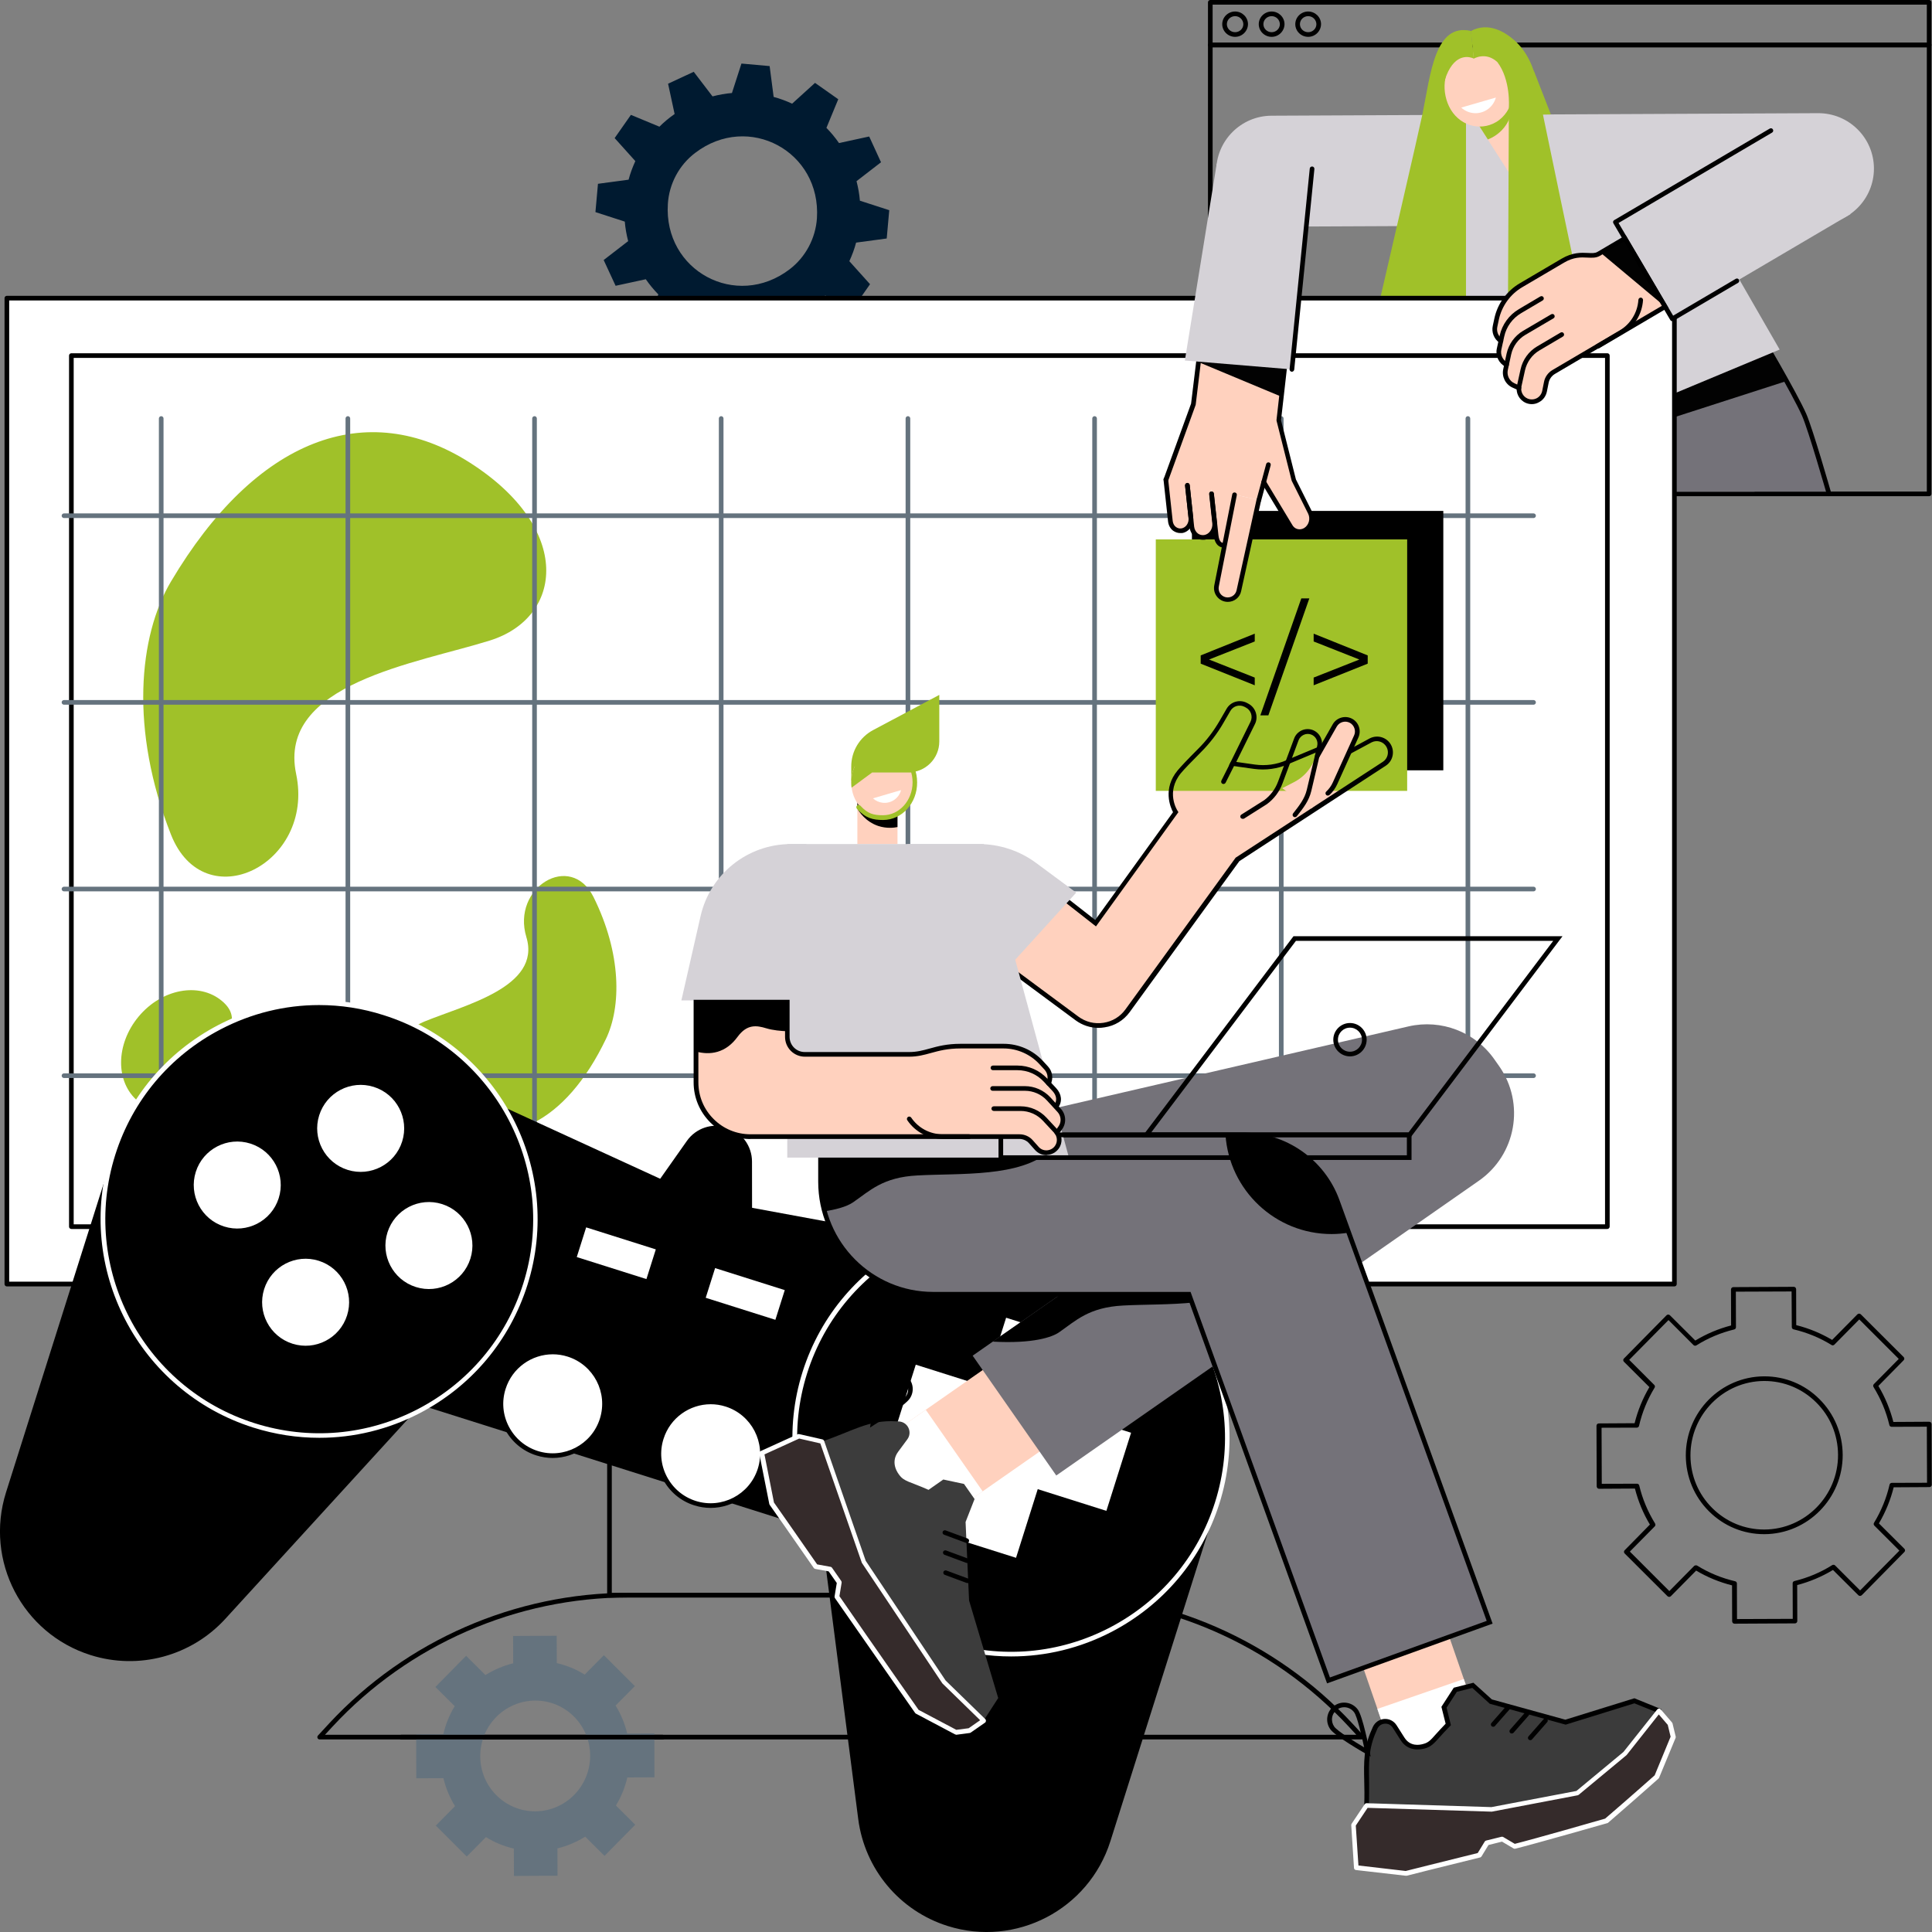 <svg width="542" height="542" viewBox="0 0 542 542" fill="none" xmlns="http://www.w3.org/2000/svg">
<rect x="0" y="0" width="542" height="542" fill="#808080" stroke="none"/>
<g clip-path="url(#clip0_1076_1369)">
<path d="M243.841 38.295L235.371 40.132C234.304 38.592 233.12 37.17 231.846 35.867L235.163 27.84L228.647 23.25L222.22 29.084C220.562 28.314 218.814 27.663 217.037 27.189L215.912 18.541L208.004 17.83L205.338 26.093C203.532 26.241 201.695 26.567 199.889 27.041L194.617 20.14L187.42 23.487L189.256 31.987C187.716 33.053 186.294 34.238 184.991 35.541L176.994 32.224L172.433 38.74L178.238 45.196C177.468 46.885 176.817 48.602 176.343 50.409L167.754 51.564L167.043 59.502L175.277 62.167C175.425 64.003 175.751 65.81 176.224 67.646L169.353 72.948L172.7 80.174L181.171 78.338C182.237 79.878 183.421 81.3 184.695 82.603L181.378 90.629L187.864 95.22L194.291 89.386C195.95 90.156 197.697 90.807 199.474 91.311L200.6 99.929L208.507 100.64L211.173 92.377C212.98 92.229 214.816 91.903 216.623 91.429L221.895 98.33L229.092 94.983L227.255 86.483C228.795 85.417 230.217 84.232 231.52 82.929L239.517 86.246L244.078 79.73L238.273 73.274C239.043 71.585 239.695 69.868 240.169 68.061L248.758 66.906L249.468 58.968L241.235 56.303C241.087 54.467 240.761 52.66 240.287 50.824L247.158 45.522L243.841 38.295ZM221.51 75.554C206.553 86.957 186.146 75.969 187.361 57.191C187.716 51.564 190.53 46.292 195.031 42.886C209.988 31.483 230.395 42.471 229.18 61.249C228.795 66.876 225.982 72.148 221.51 75.554Z" fill="#001A30"/>
<path d="M541.2 13.269H339.534C339.179 13.269 338.883 12.973 338.883 12.617V0.652C338.883 0.296 339.179 0 339.534 0H541.2C541.555 0 541.851 0.296 541.851 0.652V12.617C541.851 12.973 541.555 13.269 541.2 13.269ZM340.186 11.966H540.548V1.303H340.186V11.966Z" fill="black"/>
<path d="M541.2 139.202H339.534C339.179 139.202 338.883 138.906 338.883 138.551V12.617C338.883 12.262 339.179 11.966 339.534 11.966H541.2C541.555 11.966 541.851 12.262 541.851 12.617V138.521C541.851 138.906 541.555 139.202 541.2 139.202ZM340.186 137.899H540.548V13.269H340.186V137.899Z" fill="black"/>
<path d="M346.494 10.336C344.51 10.336 342.881 8.737 342.881 6.782C342.881 4.828 344.51 3.228 346.494 3.228C348.479 3.228 350.108 4.828 350.108 6.782C350.078 8.737 348.479 10.336 346.494 10.336ZM346.494 4.532C345.221 4.532 344.184 5.538 344.184 6.782C344.184 8.026 345.221 9.033 346.494 9.033C347.768 9.033 348.804 8.026 348.804 6.782C348.775 5.538 347.768 4.532 346.494 4.532Z" fill="black"/>
<path d="M356.742 10.336C354.758 10.336 353.129 8.737 353.129 6.782C353.129 4.828 354.758 3.228 356.742 3.228C358.727 3.228 360.356 4.828 360.356 6.782C360.326 8.737 358.727 10.336 356.742 10.336ZM356.742 4.532C355.469 4.532 354.432 5.538 354.432 6.782C354.432 8.026 355.469 9.033 356.742 9.033C358.016 9.033 359.052 8.026 359.052 6.782C359.023 5.538 358.016 4.532 356.742 4.532Z" fill="black"/>
<path d="M366.99 10.336C365.006 10.336 363.377 8.737 363.377 6.782C363.377 4.828 365.006 3.228 366.99 3.228C368.975 3.228 370.604 4.828 370.604 6.782C370.574 8.737 368.975 10.336 366.99 10.336ZM366.99 4.532C365.717 4.532 364.68 5.538 364.68 6.782C364.68 8.026 365.717 9.033 366.99 9.033C368.264 9.033 369.3 8.026 369.3 6.782C369.271 5.538 368.264 4.532 366.99 4.532Z" fill="black"/>
<path d="M455.664 109.733L463.602 137.929H513.122L507.198 118.233L493.16 92.88L455.664 109.733Z" fill="#747279"/>
<path d="M513.123 139.202C512.827 139.202 512.59 139.024 512.501 138.728C512.442 138.551 507.347 120.721 505.541 116.634C502.875 110.621 492.716 93.384 492.598 93.206C492.42 92.91 492.509 92.495 492.835 92.318C493.131 92.14 493.546 92.229 493.723 92.555C494.138 93.266 504.03 109.999 506.725 116.101C508.562 120.277 513.537 137.632 513.745 138.373C513.834 138.728 513.656 139.084 513.3 139.173C513.241 139.173 513.182 139.202 513.123 139.202Z" fill="black"/>
<path d="M492.243 137.929L478.885 99.959L441.301 114.679L441.449 137.929H492.243Z" fill="#747279"/>
<path d="M441.3 126.2L501.216 106.889L493.486 93.265L437.924 115.804L441.3 126.2Z" fill="#020202"/>
<path d="M510.072 31.75L356.713 32.461C348.124 32.49 341.164 39.51 341.193 48.099C341.223 56.688 348.242 63.648 356.831 63.589L396.489 63.411L435.614 124.601L499.262 98.064L479.092 63.026L510.191 62.878C518.78 62.848 525.74 55.829 525.71 47.24C525.681 38.651 518.661 31.72 510.072 31.75Z" fill="#D5D2D7"/>
<path d="M401.02 83.373H411.267V26.715L403.063 18.422L401.02 83.373Z" fill="#A0C129"/>
<path d="M430.371 37.851L423.619 48.898L412.127 30.921L421.93 24.642L430.371 37.851Z" fill="#FFD1BE"/>
<path d="M424.329 28.373L421.96 24.642L412.156 30.921L417.399 39.125C418.406 38.74 420.301 37.822 421.9 35.867C424.388 32.786 424.359 29.321 424.329 28.373Z" fill="#A0C129"/>
<path d="M422.701 19.014C425.9 23.99 424.745 31.306 419.68 34.267C415.06 36.963 409.047 35.156 406.5 29.825C404.131 24.849 405.167 18.659 409.373 15.786C413.786 12.765 419.532 14.039 422.701 19.014Z" fill="#FFD1BE"/>
<path d="M419.65 27.366C419.324 28.551 418.643 29.647 417.606 30.476C415.296 32.313 412.038 32.135 409.936 30.18L419.65 27.366Z" fill="white"/>
<path d="M413.46 16.438C413.46 16.438 398.444 8.323 405.404 61.782L408.514 83.64H387.219C387.219 83.64 398.266 35.926 399.066 31.957C401.346 20.703 402.531 6.368 412.66 8.678L413.46 16.438Z" fill="#A0C129"/>
<path d="M423.056 83.64H443.611C443.611 83.64 431.764 27.307 430.964 22.746C430.194 18.304 427.913 13.772 424.33 10.87C422.345 9.241 417.695 5.983 412.631 8.708L413.431 16.467C413.431 16.467 416.807 14.394 420.065 17.415C423.856 22.42 423.293 30.003 423.293 30.003L423.056 83.64Z" fill="#A0C129"/>
<path d="M430.193 19.577L435.08 32.105L431.408 32.165L430.193 19.577Z" fill="#A0C129"/>
<path d="M469.734 83.64H1.926V360.238H469.734V83.64Z" fill="white"/>
<path d="M469.733 360.889H1.925C1.57 360.889 1.273 360.593 1.273 360.238V83.64C1.273 83.284 1.57 82.988 1.925 82.988H469.733C470.089 82.988 470.385 83.284 470.385 83.64V360.238C470.385 360.593 470.089 360.889 469.733 360.889ZM2.577 359.556H469.082V84.291H2.577V359.556Z" fill="black"/>
<path d="M450.926 99.752H20.021V344.126H450.926V99.752Z" fill="white"/>
<path d="M450.896 344.777H20.021C19.665 344.777 19.369 344.481 19.369 344.126V99.752C19.369 99.396 19.665 99.1 20.021 99.1H450.926C451.281 99.1 451.577 99.396 451.577 99.752V344.126C451.548 344.481 451.281 344.777 450.896 344.777ZM20.672 343.474H450.274V100.403H20.672V343.474Z" fill="black"/>
<path d="M300.677 448.172H170.982C170.626 448.172 170.33 447.876 170.33 447.52V360.238C170.33 359.882 170.626 359.586 170.982 359.586H300.677C301.032 359.586 301.328 359.882 301.328 360.238V447.52C301.328 447.876 301.032 448.172 300.677 448.172ZM171.633 446.869H300.025V360.889H171.633V446.869Z" fill="black"/>
<path d="M382.006 487.978H89.681C89.415 487.978 89.178 487.83 89.089 487.593C88.971 487.356 89.03 487.089 89.207 486.882L92.376 483.446C113.968 460.197 144.563 446.839 176.312 446.839H295.404C327.154 446.839 357.749 460.197 379.34 483.446L382.509 486.882C382.687 487.06 382.746 487.356 382.628 487.593C382.48 487.83 382.243 487.978 382.006 487.978ZM91.162 486.675H380.495L378.333 484.335C356.979 461.322 326.74 448.142 295.375 448.142H176.283C144.918 448.142 114.649 461.322 93.324 484.335L91.162 486.675Z" fill="black"/>
<path d="M503.164 32.925L453.182 62.333L469.147 89.468L519.129 60.061L503.164 32.925Z" fill="#D5D2D7"/>
<path d="M469.142 90.096C468.905 90.096 468.698 89.978 468.579 89.771L452.615 62.641C452.438 62.345 452.527 61.93 452.852 61.752L496.479 36.074C496.805 35.896 497.19 35.985 497.367 36.311C497.545 36.607 497.456 37.022 497.13 37.2L454.067 62.552L469.379 88.556L486.942 78.22C487.268 78.042 487.653 78.131 487.831 78.457C488.008 78.753 487.919 79.168 487.594 79.345L469.468 90.007C469.349 90.067 469.231 90.096 469.142 90.096Z" fill="black"/>
<path d="M448.439 71.2C446.277 72.474 443.286 70.223 438.399 73.096L426.67 79.997C423.175 82.04 420.717 85.446 419.858 89.415L419.414 91.488C419.058 93.088 419.74 94.717 421.043 95.605H421.072L420.569 97.915C420.184 99.692 421.043 101.499 422.642 102.299L422.346 103.691C421.931 105.527 422.909 107.393 424.627 108.163L426.137 108.815C426.048 110.325 426.878 111.776 428.299 112.398C430.432 113.346 432.89 112.073 433.334 109.792L433.838 107.274C434.075 106.06 434.815 105.024 435.881 104.402L448.202 97.145L454.688 93.325L467.098 86.009L455.814 66.847L448.439 71.2Z" fill="#FFD1BE"/>
<path d="M449.002 70.875L467.098 86.009L455.844 66.847L449.002 70.875Z" fill="#020202"/>
<path d="M422.642 102.95C422.553 102.95 422.434 102.921 422.345 102.891C420.479 101.943 419.472 99.841 419.917 97.797L420.716 94.154C421.398 91.044 423.352 88.349 426.107 86.72L432.119 83.166C432.445 82.988 432.83 83.077 433.008 83.403C433.185 83.699 433.096 84.114 432.771 84.291L426.758 87.845C424.33 89.267 422.582 91.666 421.99 94.421L421.19 98.063C420.864 99.544 421.575 101.055 422.938 101.736C423.263 101.884 423.382 102.299 423.234 102.625C423.115 102.832 422.878 102.95 422.642 102.95Z" fill="black"/>
<path d="M426.136 109.496C426.047 109.496 425.958 109.466 425.869 109.437L424.359 108.755C422.345 107.867 421.249 105.675 421.723 103.543L422.671 99.159C423.263 96.523 424.922 94.213 427.261 92.821L435.169 88.171C435.495 87.993 435.88 88.082 436.058 88.408C436.236 88.704 436.147 89.119 435.821 89.297L427.913 93.947C425.899 95.131 424.448 97.145 423.944 99.426L422.996 103.809C422.671 105.349 423.47 106.919 424.892 107.541L426.402 108.222C426.728 108.37 426.876 108.755 426.728 109.081C426.639 109.348 426.402 109.496 426.136 109.496Z" fill="black"/>
<path d="M448.202 97.797C447.965 97.797 447.757 97.678 447.639 97.471C447.461 97.175 447.55 96.76 447.876 96.583L466.209 85.802L455.606 67.765L448.794 71.793C447.757 72.385 446.602 72.326 445.358 72.267C443.552 72.178 441.508 72.059 438.754 73.688L427.025 80.589C423.708 82.544 421.338 85.831 420.509 89.563L420.065 91.636C419.769 92.969 420.302 94.302 421.427 95.072C421.723 95.279 421.812 95.694 421.605 95.99C421.398 96.286 420.983 96.375 420.687 96.168C419.117 95.102 418.377 93.206 418.791 91.37L419.236 89.297C420.124 85.18 422.73 81.596 426.373 79.464L438.102 72.563C441.182 70.756 443.64 70.875 445.447 70.963C446.573 71.023 447.431 71.082 448.142 70.667L456.08 65.988L468.016 86.276L448.557 97.738C448.438 97.767 448.32 97.797 448.202 97.797Z" fill="black"/>
<path d="M429.749 113.376C429.157 113.376 428.564 113.257 428.031 113.02C426.165 112.191 425.129 110.177 425.573 108.163L426.58 103.602C427.172 100.907 428.861 98.567 431.23 97.175L437.805 93.295C438.131 93.117 438.516 93.206 438.694 93.532C438.871 93.828 438.782 94.243 438.457 94.421L431.881 98.3C429.808 99.515 428.357 101.558 427.824 103.868L426.817 108.43C426.521 109.822 427.232 111.243 428.535 111.806C429.364 112.161 430.312 112.132 431.111 111.717C431.911 111.302 432.474 110.532 432.652 109.644L433.155 107.126C433.422 105.734 434.31 104.52 435.524 103.809L454.332 92.732C457.412 90.926 459.396 87.697 459.633 84.114C459.663 83.758 459.959 83.492 460.314 83.492C460.67 83.521 460.936 83.817 460.936 84.173C460.67 88.171 458.448 91.784 455.013 93.828L436.206 104.905C435.317 105.438 434.666 106.327 434.458 107.363L433.955 109.881C433.688 111.154 432.888 112.25 431.733 112.843C431.111 113.198 430.43 113.376 429.749 113.376Z" fill="black"/>
<path d="M47.952 163.163C71.734 123.061 102.773 111.273 131.799 129.784C160.824 148.295 158.04 173.233 137.426 179.689C116.812 186.146 77.747 191.744 83.078 217.126C88.409 242.508 57.311 257.879 47.952 234.097C36.371 204.746 38.889 178.416 47.952 163.163Z" fill="#A0C129"/>
<path d="M170.004 291.436C158.66 315.071 141.867 323.216 124.689 314.271C107.511 305.327 107.837 291.229 119.062 286.579C130.287 281.959 151.908 276.894 147.672 262.914C143.437 248.965 160.112 238.806 166.509 251.66C174.417 267.594 174.298 282.462 170.004 291.436Z" fill="#A0C129"/>
<path d="M56.451 299.847C49.965 307.637 45.137 314.301 38.739 308.97C32.312 303.609 32.401 292.976 38.888 285.187C45.374 277.397 55.858 275.443 62.256 280.803C68.683 286.135 62.967 292.058 56.451 299.847Z" fill="#A0C129"/>
<path d="M45.226 329.702C44.87 329.702 44.574 329.406 44.574 329.05V117.404C44.574 117.048 44.87 116.752 45.226 116.752C45.581 116.752 45.877 117.048 45.877 117.404V329.05C45.877 329.406 45.581 329.702 45.226 329.702Z" fill="#65737E"/>
<path d="M97.589 329.702C97.234 329.702 96.938 329.406 96.938 329.05V117.404C96.938 117.048 97.234 116.752 97.589 116.752C97.945 116.752 98.241 117.048 98.241 117.404V329.05C98.241 329.406 97.945 329.702 97.589 329.702Z" fill="#65737E"/>
<path d="M149.954 329.702C149.599 329.702 149.303 329.406 149.303 329.05V117.404C149.303 117.048 149.599 116.752 149.954 116.752C150.31 116.752 150.606 117.048 150.606 117.404V329.05C150.606 329.406 150.31 329.702 149.954 329.702Z" fill="#65737E"/>
<path d="M202.318 329.702C201.962 329.702 201.666 329.406 201.666 329.05V117.404C201.666 117.048 201.962 116.752 202.318 116.752C202.673 116.752 202.969 117.048 202.969 117.404V329.05C202.969 329.406 202.673 329.702 202.318 329.702Z" fill="#65737E"/>
<path d="M254.71 329.702C254.355 329.702 254.059 329.406 254.059 329.05V117.404C254.059 117.048 254.355 116.752 254.71 116.752C255.066 116.752 255.362 117.048 255.362 117.404V329.05C255.362 329.406 255.066 329.702 254.71 329.702Z" fill="#65737E"/>
<path d="M307.073 329.702C306.718 329.702 306.422 329.406 306.422 329.05V117.404C306.422 117.048 306.718 116.752 307.073 116.752C307.429 116.752 307.725 117.048 307.725 117.404V329.05C307.725 329.406 307.429 329.702 307.073 329.702Z" fill="#65737E"/>
<path d="M359.439 329.702C359.083 329.702 358.787 329.406 358.787 329.05V117.404C358.787 117.048 359.083 116.752 359.439 116.752C359.794 116.752 360.09 117.048 360.09 117.404V329.05C360.09 329.406 359.794 329.702 359.439 329.702Z" fill="#65737E"/>
<path d="M411.802 329.702C411.447 329.702 411.15 329.406 411.15 329.05V117.404C411.15 117.048 411.447 116.752 411.802 116.752C412.157 116.752 412.454 117.048 412.454 117.404V329.05C412.454 329.406 412.157 329.702 411.802 329.702Z" fill="#65737E"/>
<path d="M430.224 145.333H17.948C17.593 145.333 17.297 145.037 17.297 144.681C17.297 144.326 17.593 144.03 17.948 144.03H430.224C430.579 144.03 430.875 144.326 430.875 144.681C430.875 145.037 430.579 145.333 430.224 145.333Z" fill="#65737E"/>
<path d="M430.224 197.697H17.948C17.593 197.697 17.297 197.401 17.297 197.045C17.297 196.69 17.593 196.394 17.948 196.394H430.224C430.579 196.394 430.875 196.69 430.875 197.045C430.875 197.401 430.579 197.697 430.224 197.697Z" fill="#65737E"/>
<path d="M430.224 250.06H17.948C17.593 250.06 17.297 249.764 17.297 249.409C17.297 249.053 17.593 248.757 17.948 248.757H430.224C430.579 248.757 430.875 249.053 430.875 249.409C430.875 249.764 430.579 250.06 430.224 250.06Z" fill="#65737E"/>
<path d="M430.224 302.424H17.948C17.593 302.424 17.297 302.128 17.297 301.773C17.297 301.417 17.593 301.121 17.948 301.121H430.224C430.579 301.121 430.875 301.417 430.875 301.773C430.875 302.128 430.579 302.424 430.224 302.424Z" fill="#65737E"/>
<path d="M114.68 393.113L232.824 430.461L258.976 347.68L197.579 336.366L140.832 310.332L114.68 393.113Z" fill="black"/>
<path d="M25.413 464.313C38.918 468.578 53.638 464.61 63.204 454.155L146.578 362.933L30.862 326.385L1.689 418.673C-4.353 437.835 6.25 458.271 25.413 464.313Z" fill="black"/>
<path d="M147.362 360.317C157.473 328.363 139.779 294.265 107.841 284.159C75.902 274.052 41.813 291.762 31.702 323.717C21.59 355.671 39.284 389.768 71.223 399.875C103.161 409.982 137.25 392.271 147.362 360.317Z" fill="black"/>
<path d="M89.592 403.361C83.373 403.361 77.153 402.413 71.052 400.488C38.828 390.299 20.88 355.765 31.068 323.512C36.014 307.903 46.736 295.138 61.248 287.556C75.791 280.004 92.376 278.552 107.985 283.499C140.209 293.687 158.157 328.221 147.968 360.474C143.022 376.083 132.301 388.848 117.788 396.43C108.962 401.021 99.307 403.361 89.592 403.361ZM89.504 281.958C79.996 281.958 70.578 284.239 61.9 288.77C47.684 296.175 37.169 308.673 32.342 323.956C22.361 355.528 39.924 389.322 71.466 399.273C86.749 404.101 103.009 402.679 117.225 395.305C131.442 387.9 141.956 375.402 146.784 360.119C156.765 328.547 139.202 294.753 107.659 284.802C101.676 282.877 95.575 281.958 89.504 281.958Z" fill="white"/>
<path d="M131.961 353.11C133.998 346.686 130.442 339.827 124.019 337.79C117.595 335.753 110.736 339.309 108.699 345.733C106.661 352.156 110.217 359.015 116.641 361.053C123.065 363.09 129.924 359.534 131.961 353.11Z" fill="white"/>
<path d="M78.186 336.145C80.228 329.722 76.676 322.861 70.254 320.82C63.831 318.778 56.97 322.33 54.928 328.752C52.887 335.175 56.439 342.036 62.861 344.077C69.284 346.119 76.145 342.567 78.186 336.145Z" fill="white"/>
<path d="M112.827 320.21C114.846 313.78 111.271 306.931 104.841 304.912C98.411 302.893 91.562 306.468 89.543 312.898C87.523 319.328 91.099 326.177 97.529 328.196C103.959 330.215 110.808 326.64 112.827 320.21Z" fill="white"/>
<path d="M97.367 369.02C99.406 362.597 95.852 355.737 89.429 353.699C83.005 351.66 76.146 355.215 74.107 361.638C72.069 368.061 75.623 374.92 82.046 376.959C88.469 378.998 95.329 375.443 97.367 369.02Z" fill="white"/>
<path d="M265.849 540.312C252.343 536.047 242.569 524.348 240.763 510.28L224.977 387.723L340.662 424.271L311.489 516.588C305.418 535.721 284.982 546.354 265.849 540.312Z" fill="black"/>
<path d="M341.437 421.632C351.536 389.674 333.828 355.585 301.886 345.491C269.944 335.398 235.864 353.122 225.765 385.08C215.667 417.037 233.375 451.127 265.317 461.22C297.259 471.314 331.339 453.589 341.437 421.632Z" fill="black"/>
<path d="M283.678 464.698C277.459 464.698 271.239 463.751 265.138 461.826C232.914 451.637 214.966 417.103 225.154 384.85C235.343 352.596 269.877 334.648 302.1 344.836C334.324 355.025 352.272 389.559 342.084 421.812C337.138 437.421 326.416 450.186 311.904 457.768C303.018 462.388 293.393 464.698 283.678 464.698ZM226.428 385.264C216.447 416.837 234.01 450.63 265.552 460.582C280.835 465.409 297.095 463.988 311.311 456.613C325.528 449.208 336.042 436.71 340.87 421.427C350.851 389.855 333.288 356.061 301.745 346.11C270.202 336.129 236.409 353.692 226.428 385.264Z" fill="white"/>
<path d="M263.151 430.107L285.037 437.025L304.14 376.591L282.254 369.673L263.151 430.107Z" fill="white"/>
<path d="M256.906 382.845L249.979 404.759L310.384 423.853L317.312 401.939L256.906 382.845Z" fill="white"/>
<path d="M197.981 364.08L217.523 370.257L220.157 361.926L200.615 355.749L197.981 364.08Z" fill="white"/>
<path d="M161.805 352.654L181.348 358.831L183.981 350.5L164.439 344.323L161.805 352.654Z" fill="white"/>
<path d="M168.888 398.19C171.311 390.533 167.081 382.366 159.439 379.947C151.798 377.529 143.639 381.776 141.216 389.433C138.792 397.091 143.023 405.258 150.664 407.676C158.306 410.095 166.465 405.847 168.888 398.19Z" fill="white"/>
<path d="M155.048 409.017C153.538 409.017 151.997 408.781 150.487 408.307C146.607 407.092 143.468 404.427 141.602 400.843C139.736 397.23 139.38 393.143 140.595 389.263C143.112 381.266 151.672 376.823 159.639 379.37C167.606 381.888 172.048 390.447 169.531 398.414C167.487 404.871 161.475 409.017 155.048 409.017ZM155.078 379.933C149.184 379.933 143.705 383.724 141.839 389.648C140.713 393.172 141.039 396.934 142.757 400.221C144.475 403.509 147.347 405.937 150.872 407.063C158.158 409.373 165.977 405.315 168.287 398C170.597 390.684 166.54 382.895 159.254 380.585C157.862 380.14 156.44 379.933 155.078 379.933Z" fill="black"/>
<path d="M213.231 412.228C215.665 404.574 211.446 396.4 203.808 393.97C196.17 391.541 188.004 395.776 185.57 403.43C183.136 411.084 187.354 419.258 194.993 421.688C202.631 424.117 210.796 419.882 213.231 412.228Z" fill="white"/>
<path d="M199.357 423.027C197.846 423.027 196.306 422.79 194.796 422.316C190.916 421.101 187.776 418.436 185.91 414.852C184.044 411.239 183.689 407.152 184.903 403.272C187.421 395.275 195.98 390.832 203.947 393.379C211.914 395.897 216.357 404.456 213.84 412.423C211.796 418.88 205.813 423.027 199.357 423.027ZM199.386 393.942C193.492 393.942 188.013 397.733 186.147 403.657C185.022 407.181 185.348 410.943 187.065 414.23C188.783 417.518 191.656 419.946 195.181 421.072C202.466 423.382 210.285 419.324 212.596 412.009C214.906 404.723 210.848 396.904 203.562 394.594C202.17 394.149 200.778 393.942 199.386 393.942Z" fill="black"/>
<path d="M179.896 338.232L210.995 348.065L210.965 325.881C210.965 321.498 208.122 317.618 203.946 316.285C199.77 314.952 195.209 316.492 192.691 320.076L179.896 338.232Z" fill="black"/>
<path d="M263.508 194.942V208.004C263.508 212.802 259.628 216.682 254.83 216.682H250.92L238.807 219.051V215.023C238.807 210.728 241.176 206.819 244.967 204.805L263.508 194.942Z" fill="#A0C129"/>
<path d="M251.78 222.605H240.525V236.792H251.78V222.605Z" fill="#FFD1BE"/>
<path d="M240.525 226.87V222.605H251.78V232.023C250.773 232.231 248.729 232.468 246.419 231.727C242.776 230.513 240.999 227.67 240.525 226.87Z" fill="black"/>
<path d="M247.751 229.387C252.691 229.387 256.696 224.959 256.696 219.495C256.696 214.032 252.691 209.603 247.751 209.603C242.811 209.603 238.807 214.032 238.807 219.495C238.807 224.959 242.811 229.387 247.751 229.387Z" fill="#FFD1BE"/>
<path d="M247.75 230.039C244.848 230.039 242.834 229.536 240.405 226.9C240.168 226.633 240.168 226.218 240.435 225.981C240.701 225.744 241.116 225.744 241.353 226.011C243.456 228.321 245.085 228.706 247.721 228.706C252.282 228.706 256.014 224.56 256.014 219.466C256.014 214.371 252.282 210.225 247.721 210.225C244.789 210.225 242.153 211.884 240.613 214.697C240.435 215.023 240.05 215.141 239.724 214.964C239.398 214.786 239.28 214.401 239.458 214.075C241.175 210.906 244.344 208.922 247.691 208.922C252.993 208.922 257.287 213.661 257.287 219.466C257.347 225.3 253.022 230.039 247.75 230.039Z" fill="#A0C129"/>
<path d="M247.751 209.633C242.805 209.633 238.807 214.046 238.807 219.525C238.807 220.028 238.836 220.502 238.895 220.976L244.671 216.711H256.281C255.215 212.594 251.779 209.633 247.751 209.633Z" fill="#A0C129"/>
<path d="M244.908 223.967C245.649 224.649 246.596 225.093 247.663 225.211C250.062 225.448 252.194 223.908 252.786 221.657L244.908 223.967Z" fill="white"/>
<path d="M307.013 396.509L291.049 373.629L244.583 406.049L260.548 428.929L307.013 396.509Z" fill="#FFD1BE"/>
<path d="M275.679 418.382L259.715 395.502L244.607 406.043L260.571 428.923L275.679 418.382Z" fill="white"/>
<path d="M252.165 398.77L251.484 398.74C243.606 398.266 239.311 401.465 230.604 404.397L239.578 438.072L267.122 478.619L275.948 482.676L280.035 476.368L271.861 449.001L270.883 426.966L273.401 420.539L270.439 416.303L264.634 415.06L260.488 417.962C255.275 415.622 253.616 415.681 252.224 413.697C252.195 413.638 249.529 410.528 251.987 407.24L254.505 403.834C256.045 401.82 254.712 398.918 252.165 398.77Z" fill="#3C3C3C"/>
<path d="M275.977 482.676L264.811 471.807L242.302 438.102L230.603 404.368L224.087 402.887L213.662 407.626L216.476 421.783C216.476 421.783 221.955 429.542 228.826 439.464L232.854 440.205L235.431 443.907L234.75 447.965C245.501 463.454 257.229 480.159 257.229 480.159L268.129 485.934L271.949 485.431L275.977 482.676Z" fill="#352B2B"/>
<path d="M268.159 486.615C268.04 486.615 267.951 486.586 267.863 486.526L256.963 480.751C256.875 480.692 256.786 480.633 256.726 480.544C256.608 480.366 244.879 463.662 234.247 448.35C234.158 448.201 234.099 448.024 234.128 447.876L234.75 444.085L232.47 440.827L228.708 440.145C228.531 440.116 228.382 440.027 228.294 439.879C221.511 430.076 216.002 422.286 215.943 422.197C215.884 422.108 215.854 422.049 215.825 421.96L213.011 407.803C212.952 407.507 213.1 407.211 213.366 407.092L223.792 402.354C223.91 402.294 224.058 402.265 224.206 402.324L230.722 403.805C230.93 403.864 231.107 404.012 231.196 404.22L242.865 437.865L265.286 471.451L276.392 482.262C276.541 482.41 276.6 482.587 276.6 482.795C276.57 483.002 276.481 483.18 276.333 483.269L272.335 486.053C272.246 486.112 272.157 486.141 272.039 486.171L268.218 486.675C268.218 486.615 268.188 486.615 268.159 486.615ZM257.704 479.685L268.277 485.283L271.742 484.838L274.971 482.587L264.397 472.28C264.368 472.251 264.338 472.221 264.309 472.162L241.799 438.457C241.77 438.398 241.74 438.368 241.74 438.309L230.13 404.93L224.206 403.568L214.462 408.011L217.128 421.516C217.809 422.493 222.962 429.809 229.241 438.872L233.003 439.553C233.181 439.583 233.329 439.672 233.417 439.82L235.994 443.522C236.083 443.67 236.142 443.848 236.113 443.996L235.491 447.787C245.561 462.388 256.608 478.115 257.704 479.685Z" fill="white"/>
<path d="M244.08 400.488L244.287 399.066C244.435 398.029 245.887 388.996 247.22 387.012C248.7 384.79 251.692 384.198 253.883 385.649C254.95 386.36 255.69 387.456 255.957 388.7C256.223 389.973 255.957 391.247 255.246 392.313C253.943 394.298 246.153 399.155 245.265 399.718L244.08 400.488ZM251.248 386.182C250.122 386.182 248.997 386.745 248.315 387.752C247.486 389.026 246.39 394.594 245.828 397.852C248.641 396.045 253.35 392.876 254.18 391.632C254.713 390.862 254.89 389.914 254.683 388.996C254.505 388.078 253.972 387.278 253.173 386.775C252.61 386.36 251.929 386.182 251.248 386.182Z" fill="black"/>
<path d="M271.239 432.86C271.15 432.86 271.091 432.86 271.002 432.83L264.842 430.549C264.516 430.431 264.338 430.046 264.457 429.72C264.575 429.394 264.96 429.217 265.286 429.335L271.446 431.616C271.772 431.734 271.95 432.119 271.831 432.445C271.772 432.711 271.506 432.86 271.239 432.86Z" fill="black"/>
<path d="M271.358 438.487C271.269 438.487 271.21 438.487 271.121 438.457L264.961 436.177C264.635 436.058 264.457 435.673 264.576 435.347C264.694 435.022 265.079 434.844 265.405 434.962L271.566 437.243C271.891 437.361 272.069 437.746 271.951 438.072C271.862 438.339 271.625 438.487 271.358 438.487Z" fill="black"/>
<path d="M271.446 444.114C271.357 444.114 271.298 444.114 271.209 444.085L265.049 441.804C264.723 441.686 264.545 441.301 264.664 440.975C264.782 440.649 265.167 440.471 265.493 440.59L271.654 442.87C271.979 442.989 272.157 443.374 272.039 443.7C271.979 443.966 271.713 444.114 271.446 444.114Z" fill="black"/>
<path d="M395.158 287.941L280.183 314.538L288.92 354.788L322.625 345.606L272.867 380.318L296.324 413.934L414.883 331.242C425.338 323.956 427.885 309.592 420.599 299.137L419.266 297.241C413.876 289.511 404.339 285.838 395.158 287.941Z" fill="#747279"/>
<path d="M297.094 373.773C301.803 370.515 305.416 366.753 315.072 366.25C327.126 365.598 343.978 366.872 352.331 359.319H302.988L278.494 376.379C289.956 377.001 295.228 375.076 297.094 373.773Z" fill="black"/>
<path d="M398.362 435.459L374.121 443.841L391.814 495.009L416.055 486.627L398.362 435.459Z" fill="#FFD1BE"/>
<path d="M410.643 471.04L386.402 479.422L391.784 494.985L416.024 486.603L410.643 471.04Z" fill="white"/>
<path d="M383.37 506.489C383.726 497.455 382.274 492.42 385.473 485.342L385.74 484.72C386.776 482.469 389.886 482.232 391.219 484.335L393.44 487.83C395.602 491.236 399.393 489.873 399.452 489.873C401.763 489.281 402.296 487.741 406.264 483.772L405.05 478.944L408.219 474.058L413.136 472.814L418.171 477.375L439.14 483.15L458.48 477.138L465.322 479.892L462.923 489.014L439.88 509.184L417.43 509.984L383.37 506.489Z" fill="#3B3B3B"/>
<path d="M417.432 510.694L382.69 507.081L382.72 506.459C382.809 503.882 382.779 501.602 382.72 499.588C382.602 494.375 382.513 490.258 384.882 485.075L385.149 484.453C385.741 483.18 386.926 482.35 388.318 482.232C389.739 482.143 391.013 482.795 391.783 483.979L394.004 487.474C395.604 489.992 398.18 489.577 399.247 489.251L399.365 489.222C400.698 488.866 401.35 488.185 402.83 486.497C403.541 485.727 404.4 484.749 405.555 483.565L404.371 478.826L407.836 473.465L413.345 472.073L418.528 476.753L439.141 482.439L458.511 476.427L466.093 479.507L463.487 489.37L440.119 509.835L417.432 510.694ZM384.053 505.896L417.491 509.391L439.675 508.592L462.391 488.689L464.612 480.307L458.511 477.849L439.23 483.831L417.935 477.967L413.048 473.524L408.695 474.62L405.822 479.063L407.036 483.979L406.77 484.246C405.496 485.52 404.578 486.556 403.837 487.385C402.268 489.133 401.409 490.081 399.661 490.525H399.632C398.565 490.821 395.041 491.502 392.938 488.185L390.717 484.69C390.213 483.92 389.384 483.476 388.466 483.565C387.548 483.624 386.778 484.157 386.393 485.016L386.126 485.638C383.905 490.554 383.994 494.523 384.083 499.588C384.083 501.424 384.112 503.557 384.053 505.896Z" fill="black"/>
<path d="M379.729 511.938L383.371 506.489L418.439 507.585L442.518 502.994L455.875 491.917L465.382 479.922L468.522 483.565L469.41 487.237L464.79 498.403C464.79 498.403 460.11 502.638 450.662 510.754C450.662 510.754 430.137 516.618 424.866 517.921L421.371 515.877L417.047 516.944L414.944 520.379C403.423 523.223 394.36 525.503 394.36 525.503L380.439 523.904L379.729 511.938Z" fill="#352B2B"/>
<path d="M394.418 526.214C394.388 526.214 394.359 526.214 394.329 526.214L380.409 524.615C380.083 524.585 379.846 524.318 379.846 524.022L379.076 512.027C379.076 511.879 379.106 511.731 379.195 511.613L382.838 506.163C382.956 505.985 383.163 505.867 383.4 505.867L418.408 506.963L442.25 502.431L455.43 491.502L464.908 479.566C465.026 479.418 465.204 479.329 465.411 479.329C465.618 479.329 465.796 479.418 465.915 479.566L469.054 483.209C469.113 483.298 469.173 483.387 469.202 483.476L470.091 487.148C470.12 487.267 470.12 487.415 470.061 487.563L465.441 498.729C465.411 498.818 465.352 498.907 465.263 498.966C465.204 498.995 460.465 503.29 451.135 511.346C451.076 511.405 450.987 511.464 450.899 511.464C450.691 511.524 430.285 517.358 425.102 518.632C424.924 518.661 424.776 518.661 424.628 518.573L421.37 516.648L417.579 517.595L415.624 520.794C415.535 520.942 415.387 521.061 415.21 521.09C403.836 523.874 394.744 526.184 394.655 526.214C394.536 526.184 394.477 526.214 394.418 526.214ZM381.09 523.341L394.359 524.881C395.455 524.615 403.984 522.453 414.558 519.846L416.513 516.648C416.602 516.499 416.75 516.381 416.898 516.351L421.222 515.285C421.4 515.255 421.548 515.255 421.696 515.344L424.954 517.269C430.285 515.937 448.529 510.724 450.306 510.191C458.777 502.905 463.427 498.699 464.197 498.048L468.669 487.208L467.869 483.891L465.352 480.958L456.348 492.332C456.319 492.361 456.289 492.391 456.259 492.42L442.902 503.497C442.813 503.557 442.724 503.616 442.606 503.645L418.527 508.236C418.467 508.236 418.438 508.236 418.379 508.236L383.667 507.17L380.35 512.146L381.09 523.341Z" fill="white"/>
<path d="M384.526 492.776L383.282 492.065C382.394 491.561 374.575 487.06 373.212 485.134C372.472 484.098 372.176 482.854 372.383 481.61C372.59 480.366 373.271 479.27 374.308 478.53C376.441 477.019 379.402 477.493 380.942 479.626C382.305 481.521 384.052 490.377 384.23 491.384L384.526 492.776ZM377.092 478.944C376.411 478.944 375.7 479.152 375.108 479.596C374.367 480.129 373.864 480.929 373.716 481.817C373.568 482.735 373.775 483.624 374.308 484.394C375.167 485.608 379.876 488.54 382.69 490.199C382.009 487 380.765 481.58 379.906 480.396C379.225 479.448 378.188 478.944 377.092 478.944Z" fill="black"/>
<path d="M418.912 484.424C418.764 484.424 418.616 484.364 418.468 484.276C418.201 484.039 418.172 483.624 418.409 483.357L422.674 478.5C422.911 478.234 423.325 478.204 423.592 478.441C423.858 478.678 423.888 479.093 423.651 479.359L419.386 484.216C419.268 484.364 419.09 484.424 418.912 484.424Z" fill="black"/>
<path d="M424.125 486.319C423.977 486.319 423.829 486.26 423.681 486.171C423.414 485.934 423.385 485.52 423.622 485.253L427.886 480.396C428.123 480.129 428.538 480.1 428.805 480.336C429.071 480.573 429.101 480.988 428.864 481.255L424.599 486.112C424.48 486.23 424.303 486.319 424.125 486.319Z" fill="black"/>
<path d="M429.309 488.185C429.161 488.185 429.013 488.126 428.864 488.037C428.598 487.8 428.568 487.385 428.805 487.119L433.07 482.262C433.307 481.995 433.722 481.965 433.988 482.202C434.255 482.439 434.284 482.854 434.047 483.12L429.783 487.978C429.664 488.126 429.486 488.185 429.309 488.185Z" fill="black"/>
<path d="M417.905 455.102L384.645 363.081L375.108 336.81C371.08 325.763 360.566 318.388 348.807 318.388H230.189V331.509C230.189 348.953 244.317 363.081 261.762 363.081H333.554L372.709 471.422L417.905 455.102Z" fill="#747279"/>
<path d="M348.776 318.388H343.801C344.867 333.908 357.78 346.199 373.566 346.199C375.195 346.199 376.795 346.051 378.335 345.814L375.077 336.81C371.078 325.763 360.564 318.388 348.776 318.388Z" fill="black"/>
<path d="M294.578 322.801H230.189V331.538C230.189 334.411 230.574 337.195 231.285 339.831C234.158 339.387 237.416 338.617 239.341 337.284C244.05 334.026 247.664 330.265 257.319 329.761C269.344 329.08 286.226 330.353 294.578 322.801Z" fill="black"/>
<path d="M372.293 472.251L333.08 363.732H261.761C243.99 363.732 229.537 349.279 229.537 331.509V317.736H348.807C360.802 317.736 371.612 325.319 375.729 336.573L385.266 362.844L418.734 455.487L372.293 472.251ZM230.84 319.04V331.509C230.84 348.539 244.701 362.429 261.761 362.429H333.998L373.093 470.592L417.075 454.717L384.052 363.318L374.515 337.047C370.605 326.296 360.269 319.069 348.836 319.069H230.84V319.04Z" fill="black"/>
<path d="M389.589 209.248C388.612 207.471 386.391 206.789 384.554 207.678L378.483 210.965L378.305 210.64C377.209 208.803 374.958 208.063 372.974 208.863L361.157 213.809C358.254 215.082 355.055 215.526 351.916 215.082L345.785 214.223L351.442 202.791C352.331 201.014 351.62 198.852 349.872 197.963L349.517 197.756C347.799 196.838 345.637 197.46 344.66 199.178L342.705 202.554C341.017 205.486 338.944 208.181 336.545 210.58C334.442 212.683 331.954 215.201 330.858 216.533C326.178 222.25 329.881 227.877 329.881 227.877L307.431 259.005L295.88 250.031L281.012 270.082L302.129 285.72C306.631 289.067 312.999 288.089 316.316 283.558L347.148 241.116L388.345 214.283C390.004 213.187 390.567 210.995 389.589 209.248Z" fill="#FFD1BE"/>
<path d="M352.035 227.225L354.997 225.034C356.892 223.642 358.344 221.717 359.143 219.495L363.645 207.411C364.297 205.664 366.222 204.775 367.969 205.397C369.628 205.99 370.576 207.767 370.102 209.455L366.4 223.405C366.103 224.53 365.57 225.596 364.86 226.515L361.098 230.365L352.035 227.225Z" fill="#FFD1BE"/>
<path d="M334.385 216.103H404.904V143.333H334.385V216.103Z" fill="black"/>
<path d="M324.244 221.874H394.764V151.325H324.244V221.874Z" fill="#A0C129"/>
<path d="M352.004 179.956L339.18 185.021L352.004 190.085V192.247L336.84 186.176V183.865L352.004 177.764V179.956Z" fill="black"/>
<path d="M365.066 167.872H367.317L355.825 200.688H353.574L365.066 167.872Z" fill="black"/>
<path d="M383.695 183.865V186.176L368.531 192.247V190.085L381.356 185.021L368.531 179.956V177.764L383.695 183.865Z" fill="black"/>
<path d="M308.141 288.356C305.861 288.356 303.639 287.615 301.773 286.253L280.123 270.23L295.761 249.113L307.253 258.087L329.081 227.847C328.311 226.396 326.149 221.243 330.354 216.148C331.272 215.053 333.168 213.039 336.07 210.136C338.44 207.796 340.454 205.131 342.142 202.228L344.097 198.852C345.252 196.838 347.769 196.127 349.813 197.193L350.198 197.401C352.242 198.467 353.101 201.044 352.064 203.117L346.822 213.749L352.064 214.49C355.085 214.905 358.165 214.49 360.949 213.246L372.796 208.3C374.958 207.382 377.505 208.181 378.779 210.106L384.317 207.115C386.479 206.049 389.056 206.849 390.211 208.922C391.337 210.965 390.715 213.542 388.76 214.816L347.681 241.59L316.938 283.913C315.249 286.253 312.732 287.793 309.889 288.208C309.237 288.326 308.674 288.356 308.141 288.356ZM281.93 269.934L302.514 285.187C304.557 286.697 307.045 287.319 309.563 286.934C312.08 286.549 314.272 285.216 315.753 283.143L346.644 240.613L346.733 240.553L387.931 213.72C389.323 212.831 389.767 210.995 388.967 209.544C388.138 208.063 386.331 207.5 384.821 208.241L378.216 211.795L377.713 210.936C376.795 209.396 374.869 208.744 373.211 209.425L361.393 214.371C358.402 215.704 355.055 216.148 351.797 215.704L344.778 214.727L350.82 202.465C351.531 201.014 350.938 199.237 349.517 198.496L349.132 198.289C347.71 197.549 345.963 198.052 345.163 199.444L343.208 202.821C341.491 205.812 339.358 208.566 336.929 210.995C334.116 213.809 332.161 215.852 331.302 216.889C326.978 222.131 330.206 227.255 330.354 227.462L330.591 227.847L330.325 228.203L307.46 259.893L295.968 250.89L281.93 269.934Z" fill="black"/>
<path d="M359.705 221.124L362.993 219.436C365.095 218.37 366.843 216.711 367.998 214.668L374.425 203.502C375.343 201.902 377.387 201.34 379.016 202.228C380.556 203.087 381.178 204.983 380.467 206.582L374.514 219.732C374.04 220.798 373.329 221.746 372.5 222.546L367.879 226.811L359.705 221.124Z" fill="#FFD1BE"/>
<path d="M372.499 223.197C372.321 223.197 372.143 223.138 372.025 222.99C371.788 222.724 371.788 222.309 372.055 222.072C372.854 221.331 373.476 220.473 373.921 219.466L379.874 206.315C380.466 205.042 379.933 203.472 378.719 202.791C377.415 202.08 375.757 202.524 375.016 203.828L370.129 212.417C369.952 212.742 369.567 212.831 369.241 212.654C368.915 212.476 368.826 212.091 369.004 211.765L373.891 203.176C374.987 201.28 377.445 200.599 379.37 201.665C381.206 202.672 381.947 204.953 381.088 206.878L375.135 220.028C374.602 221.183 373.891 222.19 372.943 223.049C372.825 223.138 372.647 223.197 372.499 223.197Z" fill="black"/>
<path d="M348.599 229.713C348.392 229.713 348.185 229.595 348.036 229.417C347.859 229.121 347.948 228.706 348.244 228.529L354.671 224.471C356.418 223.168 357.781 221.361 358.551 219.258L363.053 207.174C363.823 205.101 366.133 204.035 368.206 204.775C370.161 205.486 371.286 207.589 370.753 209.633L367.88 221.865C367.229 224.649 365.629 226.692 363.911 228.854L363.793 229.002C363.556 229.299 363.171 229.328 362.875 229.121C362.579 228.884 362.549 228.499 362.756 228.203L362.875 228.055C364.474 226.011 366.014 224.086 366.607 221.568L369.509 209.336C369.865 207.944 369.124 206.523 367.791 206.049C366.399 205.545 364.83 206.286 364.296 207.678L359.795 219.762C358.936 222.102 357.425 224.116 355.411 225.596L348.955 229.684C348.836 229.684 348.718 229.713 348.599 229.713Z" fill="black"/>
<path d="M343.237 219.94C343.149 219.94 343.03 219.91 342.941 219.88C342.615 219.732 342.497 219.318 342.645 218.992L345.163 213.986C345.311 213.661 345.725 213.542 346.051 213.69C346.377 213.838 346.495 214.253 346.347 214.579L343.83 219.584C343.711 219.791 343.474 219.94 343.237 219.94Z" fill="black"/>
<path d="M226.19 236.792H221.866C209.752 236.792 199.238 245.174 196.543 256.991L191.152 280.655H226.219V236.792H226.19Z" fill="#D5D2D7"/>
<path d="M274.584 236.792H254.562V271.237H282.995L301.921 250.416L290.755 242.153C286.076 238.658 280.389 236.792 274.584 236.792Z" fill="#D5D2D7"/>
<path d="M276.007 236.792H220.859V324.756H299.879L276.007 236.792Z" fill="#D5D2D7"/>
<path d="M395.78 319.01H320.314L362.875 262.648H438.34L395.78 319.01ZM322.95 317.707H395.128L435.734 263.951H363.556L322.95 317.707Z" fill="black"/>
<path d="M396.016 325.407H280.123V317.707H395.987V325.407H396.016ZM281.426 324.104H394.683V319.04H281.426V324.104Z" fill="black"/>
<path d="M378.721 296.353C376.144 296.353 374.041 294.25 374.041 291.673C374.041 289.096 376.144 286.993 378.721 286.993C381.297 286.993 383.4 289.096 383.4 291.673C383.4 294.25 381.297 296.353 378.721 296.353ZM378.721 288.297C376.855 288.297 375.344 289.807 375.344 291.673C375.344 293.539 376.855 295.049 378.721 295.049C380.586 295.049 382.097 293.539 382.097 291.673C382.097 289.807 380.586 288.297 378.721 288.297Z" fill="black"/>
<path d="M195.24 303.639V281.159H220.859V290.903C220.859 293.628 223.051 295.82 225.776 295.82H267.922V318.892H210.523C202.082 318.892 195.24 312.05 195.24 303.639Z" fill="#FFD1BE"/>
<path d="M195.24 294.99V281.129H220.859V289.304C219.142 289.244 216.802 289.037 214.965 288.474C212.241 287.645 209.575 287.26 206.939 290.844C203.533 295.523 199.12 296.056 195.24 294.99Z" fill="black"/>
<path d="M293.273 302.987L295.79 305.682C297.064 307.045 297.182 309.118 296.086 310.628L293.628 314.034L287.675 307.37H250.209V299.522H285.454C288.416 299.551 291.259 300.795 293.273 302.987Z" fill="#FFD1BE"/>
<path d="M292.118 298.1L293.539 299.64C294.813 301.003 294.931 303.076 293.836 304.586L291.377 307.992L285.424 301.328H250.209V295.879H256.192C258.65 295.879 263.063 293.48 268.661 293.48H281.633C285.602 293.509 289.393 295.168 292.118 298.1Z" fill="#FFD1BE"/>
<path d="M294.162 308.259L297.154 311.517C298.427 312.879 298.546 314.952 297.45 316.463L294.992 319.869L289.038 313.205H265.818V305.356H287.558C290.045 305.356 292.444 306.423 294.162 308.259Z" fill="#FFD1BE"/>
<path d="M293.066 313.945L296.205 317.322C297.36 318.566 297.479 320.491 296.472 321.853C295.139 323.719 292.414 323.867 290.874 322.149L289.186 320.254C288.386 319.336 287.201 318.832 285.987 318.832H266.499C261.405 318.832 257.821 318.536 252.904 310.984H286.342C288.89 311.013 291.318 312.079 293.066 313.945Z" fill="#FFD1BE"/>
<path d="M296.295 310.984C296.176 310.984 296.028 310.954 295.91 310.865C295.614 310.658 295.554 310.243 295.762 309.947C296.591 308.792 296.443 307.37 295.317 306.126L292.8 303.431C290.904 301.388 288.239 300.232 285.455 300.232H278.554C278.199 300.232 277.902 299.936 277.902 299.581C277.902 299.225 278.199 298.929 278.554 298.929H285.455C288.594 298.929 291.615 300.262 293.777 302.572L296.295 305.267C297.865 306.956 298.072 309.029 296.858 310.717C296.68 310.865 296.502 310.984 296.295 310.984Z" fill="black"/>
<path d="M296.501 318.418C296.383 318.418 296.235 318.388 296.116 318.299C295.82 318.092 295.761 317.677 295.968 317.381L296.916 316.048C297.834 314.804 297.715 313.057 296.649 311.931L293.658 308.673C292.088 306.985 289.867 306.008 287.527 306.008H278.464C278.109 306.008 277.812 305.712 277.812 305.356C277.812 305.001 278.109 304.705 278.464 304.705H287.527C290.193 304.705 292.769 305.83 294.606 307.785L297.597 311.043C299.078 312.642 299.226 315.071 297.952 316.818L297.005 318.151C296.916 318.329 296.708 318.418 296.501 318.418Z" fill="black"/>
<path d="M293.539 324.045C292.325 324.045 291.199 323.541 290.37 322.623L288.682 320.728C288.001 319.958 286.994 319.514 285.987 319.514H264.425C260.456 319.514 256.754 317.559 254.533 314.271C254.326 313.975 254.414 313.56 254.711 313.353C255.007 313.146 255.421 313.235 255.629 313.531C257.613 316.463 260.901 318.21 264.455 318.21H286.016C287.408 318.21 288.771 318.803 289.689 319.839L291.377 321.735C291.969 322.416 292.828 322.771 293.717 322.712C294.605 322.653 295.435 322.209 295.938 321.498C296.767 320.372 296.649 318.803 295.701 317.766L292.562 314.39C290.962 312.672 288.682 311.665 286.342 311.665H278.79C278.434 311.665 278.138 311.369 278.138 311.013C278.138 310.658 278.434 310.362 278.79 310.362H286.342C289.067 310.362 291.673 311.517 293.539 313.501L296.679 316.878C298.041 318.358 298.189 320.609 297.004 322.238C296.234 323.275 295.079 323.927 293.776 323.986C293.687 324.045 293.628 324.045 293.539 324.045Z" fill="black"/>
<path d="M210.522 319.543C206.257 319.543 202.259 317.885 199.267 314.893C196.246 311.872 194.588 307.874 194.588 303.639V280.478H221.51V290.873C221.51 292.028 221.954 293.095 222.754 293.894C223.554 294.694 224.62 295.138 225.775 295.138H255.037C257.199 295.138 258.858 294.694 260.783 294.161C263.034 293.539 265.611 292.828 269.491 292.828H281.574C285.751 292.828 289.749 294.576 292.563 297.626L293.984 299.166C295.258 300.529 295.554 302.513 294.754 304.201C294.606 304.527 294.221 304.675 293.895 304.527C293.57 304.379 293.421 303.994 293.57 303.668C294.132 302.454 293.925 301.032 293.007 300.055L291.585 298.515C289.008 295.731 285.336 294.131 281.545 294.131H269.52C265.818 294.131 263.449 294.783 261.168 295.405C259.243 295.938 257.407 296.441 255.067 296.441H225.805C224.324 296.441 222.902 295.849 221.866 294.813C220.799 293.746 220.237 292.354 220.237 290.873V281.781H195.921V303.609C195.921 307.518 197.431 311.191 200.215 313.945C202.97 316.7 206.642 318.21 210.552 318.21H271.89C272.245 318.21 272.541 318.507 272.541 318.862C272.541 319.217 272.245 319.514 271.89 319.514H210.522C210.522 319.543 210.522 319.543 210.522 319.543Z" fill="black"/>
<path d="M346.169 136.004L339.742 137.129L341.164 150.22C341.371 152.145 342.971 153.448 344.748 153.152C346.525 152.856 347.798 151.02 347.591 149.094L346.169 136.004Z" fill="#FFD1BE"/>
<path d="M339.357 133.604L332.93 134.73L334.351 147.821C334.559 149.746 336.158 151.049 337.935 150.753C339.712 150.457 340.986 148.621 340.778 146.695L339.357 133.604Z" fill="#FFD1BE"/>
<path d="M332.842 133.545L327.096 134.552L328.369 146.251C328.547 147.969 329.998 149.154 331.568 148.858C333.138 148.591 334.293 146.962 334.085 145.244L332.842 133.545Z" fill="#FFD1BE"/>
<path d="M353.188 140.268L346.909 138.876L341.311 164.288C340.926 166.036 342.022 167.724 343.77 168.109C345.517 168.494 347.205 167.398 347.59 165.651L353.188 140.268Z" fill="#FFD1BE"/>
<path d="M359.082 118.352L350.256 128.096L361.896 147.406C362.725 149.094 364.709 149.657 366.279 148.65C367.849 147.673 368.441 145.481 367.612 143.823L363.051 134.7L359.082 118.352Z" fill="#FFD1BE"/>
<path d="M358.786 117.878L361.008 96.612L337.018 94.48L334.796 113.346L327.096 134.523L353.189 140.268L358.786 117.878Z" fill="#FFD1BE"/>
<path d="M361.008 96.612L337.018 94.48L335.893 101.44L359.527 111.303L361.008 96.612Z" fill="#020202"/>
<path d="M343.237 153.656C343.207 153.656 343.178 153.656 343.118 153.656C340.867 153.271 340.601 151.02 340.542 150.279L339.268 138.61C339.239 138.254 339.475 137.929 339.831 137.899C340.186 137.869 340.512 138.106 340.542 138.462L341.815 150.131C342.023 151.908 342.644 152.264 343.326 152.382C343.681 152.441 343.918 152.767 343.859 153.122C343.8 153.448 343.533 153.656 343.237 153.656Z" fill="black"/>
<path d="M337.431 151.434C336.661 151.434 335.921 151.197 335.269 150.694C334.41 150.042 333.848 149.006 333.7 147.851L332.456 136.181C332.426 135.826 332.663 135.5 333.048 135.47C333.403 135.441 333.729 135.678 333.759 136.063L335.003 147.732C335.092 148.532 335.477 149.213 336.039 149.657C336.543 150.042 337.194 150.19 337.816 150.101C339.268 149.865 340.275 148.354 340.097 146.755L339.208 138.58C339.179 138.225 339.416 137.899 339.801 137.869C340.156 137.84 340.482 138.077 340.512 138.462L341.4 146.636C341.637 148.887 340.127 151.02 338.024 151.405C337.846 151.434 337.639 151.434 337.431 151.434Z" fill="black"/>
<path d="M331.094 149.539C330.383 149.539 329.702 149.302 329.11 148.887C328.31 148.295 327.807 147.347 327.688 146.31L326.415 134.612C326.385 134.256 326.622 133.93 327.007 133.901C327.362 133.871 327.688 134.108 327.718 134.493L328.991 146.192C329.08 146.873 329.406 147.495 329.909 147.851C330.354 148.176 330.887 148.324 331.45 148.236C332.694 148.028 333.582 146.725 333.434 145.333L332.457 136.27C332.427 135.915 332.664 135.589 333.049 135.559C333.404 135.53 333.73 135.767 333.76 136.152L334.737 145.215C334.974 147.258 333.582 149.213 331.657 149.539C331.479 149.539 331.301 149.539 331.094 149.539Z" fill="black"/>
<path d="M344.451 168.849C344.184 168.849 343.888 168.82 343.622 168.76C342.615 168.553 341.756 167.931 341.193 167.072C340.63 166.213 340.453 165.177 340.66 164.17L345.695 138.669C345.754 138.314 346.11 138.077 346.465 138.166C346.82 138.225 347.057 138.58 346.968 138.936L341.933 164.466C341.785 165.147 341.904 165.828 342.259 166.421C342.615 166.983 343.207 167.398 343.859 167.546C345.251 167.842 346.613 166.983 346.909 165.591L352.507 140.18C352.596 139.824 352.922 139.617 353.277 139.676C353.632 139.765 353.84 140.091 353.78 140.446L348.183 165.858C347.827 167.635 346.228 168.849 344.451 168.849Z" fill="black"/>
<path d="M364.592 149.776C364.266 149.776 363.94 149.746 363.614 149.628C362.607 149.331 361.778 148.65 361.275 147.673L353.959 135.559C353.781 135.263 353.87 134.848 354.196 134.671C354.492 134.493 354.907 134.582 355.085 134.908L362.43 147.081C362.785 147.791 363.318 148.236 363.97 148.413C364.621 148.591 365.303 148.473 365.895 148.117C367.198 147.288 367.672 145.511 366.991 144.119L362.43 134.997C362.4 134.967 362.4 134.908 362.37 134.878L358.135 118.085C358.106 117.996 358.106 117.937 358.106 117.848L360.09 100.255C360.12 99.9 360.445 99.633 360.801 99.692C361.156 99.722 361.423 100.048 361.363 100.403L359.379 117.878L363.555 134.493L368.087 143.556C369.064 145.54 368.383 148.088 366.517 149.243C365.984 149.568 365.303 149.776 364.592 149.776Z" fill="black"/>
<path d="M353.19 140.92C353.13 140.92 353.071 140.92 353.012 140.89C352.657 140.802 352.449 140.446 352.538 140.091L355.204 130.199C355.293 129.843 355.648 129.636 356.003 129.725C356.359 129.813 356.566 130.169 356.477 130.524L353.812 140.417C353.752 140.742 353.486 140.92 353.19 140.92Z" fill="black"/>
<path d="M327.096 135.174C327.037 135.174 326.948 135.174 326.859 135.145C326.534 135.026 326.356 134.641 326.474 134.315L334.145 113.228L335.982 98.093C336.011 97.738 336.367 97.471 336.722 97.53C337.077 97.56 337.344 97.886 337.285 98.271L335.448 113.465C335.448 113.524 335.419 113.553 335.419 113.613L327.748 134.76C327.629 134.997 327.363 135.174 327.096 135.174Z" fill="black"/>
<path d="M332.396 101.144L362.429 103.632L368.056 47.329L341.341 45.907L332.396 101.144Z" fill="#D5D2D7"/>
<path d="M362.429 104.283C362.4 104.283 362.4 104.283 362.37 104.283C362.015 104.254 361.748 103.928 361.778 103.572L367.435 47.299C367.464 46.944 367.79 46.677 368.145 46.707C368.501 46.736 368.767 47.062 368.738 47.418L363.081 103.691C363.022 104.017 362.755 104.283 362.429 104.283Z" fill="black"/>
<path d="M486.617 455.509C486.439 455.509 486.291 455.45 486.143 455.332C486.024 455.213 485.965 455.036 485.935 454.858L485.906 444.758C482.381 443.87 478.975 442.478 475.836 440.612L468.757 447.779C468.639 447.898 468.461 447.987 468.283 447.987C468.106 447.987 467.958 447.927 467.81 447.809L455.785 435.814C455.518 435.547 455.518 435.162 455.785 434.896L462.863 427.699C460.968 424.559 459.576 421.153 458.658 417.599L448.617 417.658C448.44 417.658 448.292 417.599 448.144 417.481C448.025 417.362 447.966 417.184 447.936 417.007L447.877 399.977C447.877 399.621 448.173 399.325 448.529 399.325L458.569 399.266C459.457 395.712 460.849 392.306 462.715 389.137L455.578 382.028C455.311 381.762 455.311 381.377 455.578 381.11L467.513 368.997C467.632 368.878 467.81 368.789 467.987 368.789C468.165 368.789 468.313 368.849 468.461 368.967L475.599 376.075C478.738 374.18 482.115 372.758 485.639 371.84L485.61 361.74C485.61 361.385 485.906 361.089 486.261 361.089L503.202 361C503.38 361 503.528 361.059 503.676 361.178C503.795 361.296 503.854 361.474 503.884 361.652L503.913 371.751C507.467 372.64 510.844 374.032 513.983 375.898L521.062 368.73C521.18 368.612 521.358 368.552 521.536 368.523C521.713 368.523 521.861 368.582 522.01 368.701L534.034 380.696C534.301 380.962 534.301 381.347 534.034 381.614L526.956 388.811C528.851 391.95 530.243 395.356 531.161 398.91L541.202 398.851C541.379 398.881 541.527 398.91 541.676 399.029C541.794 399.147 541.853 399.325 541.883 399.503L541.942 416.533C541.942 416.888 541.646 417.184 541.291 417.184L531.25 417.244C530.362 420.798 528.97 424.204 527.104 427.373L534.242 434.481C534.508 434.748 534.508 435.133 534.242 435.399L522.306 447.513C522.187 447.631 522.01 447.69 521.832 447.72C521.654 447.72 521.506 447.661 521.358 447.542L514.22 440.434C511.081 442.33 507.704 443.751 504.18 444.669L504.209 454.769C504.209 455.124 503.913 455.421 503.558 455.421L486.617 455.509ZM475.777 439.131C475.895 439.131 476.014 439.161 476.132 439.22C479.42 441.263 483.003 442.715 486.765 443.603C487.061 443.662 487.268 443.929 487.268 444.225L487.298 454.206L502.936 454.147L502.906 444.166C502.906 443.87 503.114 443.603 503.41 443.544C507.171 442.626 510.725 441.145 514.013 439.072C514.279 438.924 514.605 438.953 514.812 439.161L521.832 446.18L532.85 435.014L525.83 427.995C525.623 427.787 525.564 427.462 525.741 427.195C527.755 423.878 529.236 420.265 530.095 416.503C530.154 416.207 530.421 416 530.717 416L540.609 415.97L540.55 400.243L530.658 400.273C530.362 400.273 530.095 400.065 530.036 399.769C529.147 396.008 527.637 392.424 525.593 389.107C525.445 388.84 525.475 388.515 525.682 388.307L532.672 381.229L521.595 370.152L514.605 377.23C514.398 377.438 514.072 377.497 513.806 377.319C510.518 375.276 506.934 373.824 503.173 372.936C502.877 372.877 502.669 372.61 502.669 372.314L502.61 362.303L486.972 362.362L487.002 372.344C487.002 372.64 486.794 372.906 486.498 372.965C482.737 373.884 479.183 375.364 475.895 377.438C475.629 377.586 475.303 377.556 475.095 377.349L468.076 370.33L457.058 381.495L464.078 388.515C464.285 388.722 464.344 389.048 464.167 389.314C462.153 392.631 460.672 396.245 459.813 400.006C459.754 400.302 459.487 400.51 459.191 400.51L449.299 400.539L449.358 416.266L459.25 416.237C459.546 416.237 459.813 416.444 459.872 416.74C460.761 420.502 462.271 424.085 464.315 427.402C464.463 427.669 464.433 427.995 464.226 428.202L457.236 435.281L468.313 446.358L475.303 439.279C475.421 439.19 475.599 439.131 475.777 439.131ZM494.91 430.394C489.105 430.394 483.625 428.143 479.479 424.026C475.273 419.85 472.963 414.282 472.933 408.358C472.904 396.156 482.737 386.175 494.88 386.116C500.744 386.086 506.253 388.337 510.4 392.483C514.605 396.659 516.915 402.228 516.945 408.151C516.975 420.353 507.142 430.335 494.998 430.394C494.969 430.394 494.939 430.394 494.91 430.394ZM494.969 387.419C494.939 387.419 494.91 387.419 494.88 387.419C483.477 387.478 474.207 396.867 474.237 408.358C474.266 413.956 476.428 419.198 480.397 423.108C484.277 426.958 489.43 429.091 494.91 429.091C494.939 429.091 494.969 429.091 494.998 429.091C506.401 429.031 515.671 419.643 515.642 408.151C515.612 402.553 513.45 397.311 509.481 393.402C505.601 389.551 500.448 387.419 494.969 387.419Z" fill="black"/>
<path d="M183.601 498.61L183.571 486.289L175.959 486.319C175.278 483.505 174.182 480.869 172.701 478.47L178.092 473.021L169.414 464.343L164.023 469.793C161.654 468.312 159.018 467.216 156.204 466.564L156.175 458.893L143.943 458.953L143.972 466.623C141.188 467.305 138.552 468.43 136.183 469.911L130.763 464.521L122.144 473.258L127.564 478.648C126.113 481.047 125.017 483.683 124.366 486.526L116.754 486.556L116.784 498.877L124.395 498.847C125.076 501.661 126.172 504.297 127.653 506.696L122.263 512.146L130.941 520.823L136.331 515.374C138.7 516.855 141.336 517.951 144.15 518.602L144.18 526.273L156.412 526.214L156.382 518.543C159.166 517.862 161.802 516.736 164.171 515.255L169.591 520.646L178.21 511.909L172.79 506.518C174.241 504.119 175.337 501.483 175.989 498.64L183.601 498.61ZM150.192 508.147C141.662 508.177 134.732 501.276 134.732 492.687C134.702 484.098 141.603 477.138 150.103 477.078C158.603 477.019 165.564 483.95 165.564 492.539C165.564 501.128 158.692 508.088 150.192 508.147Z" fill="#65737E"/>
<path d="M185.911 487.978H112.548C112.193 487.978 111.896 487.682 111.896 487.326C111.896 486.971 112.193 486.674 112.548 486.674H185.881C186.236 486.674 186.533 486.971 186.533 487.326C186.562 487.711 186.266 487.978 185.911 487.978Z" fill="black"/>
</g>
<defs>
<clipPath id="clip0_1076_1369">
<rect width="541.882" height="542" fill="white"/>
</clipPath>
</defs>
</svg>
